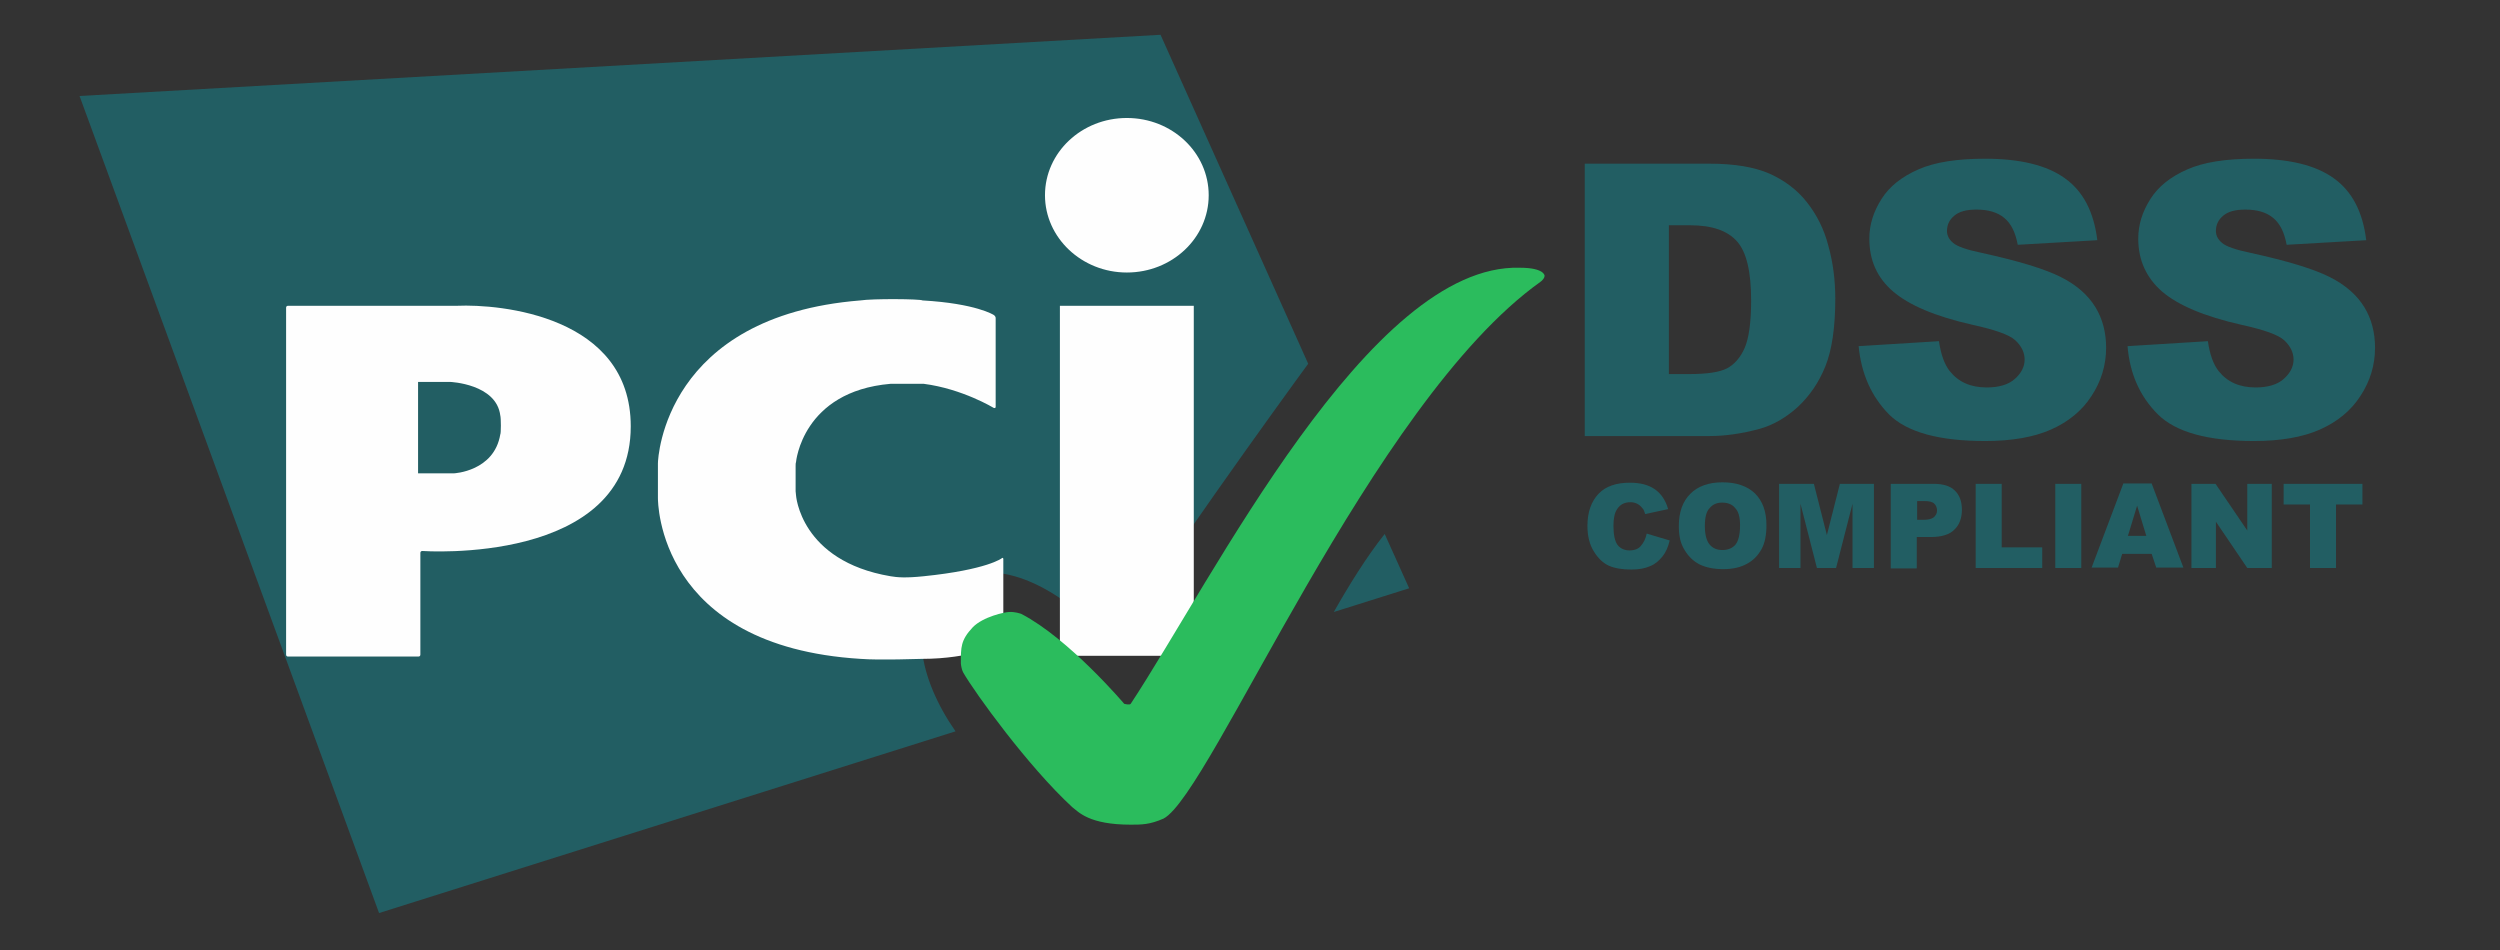 <svg xmlns="http://www.w3.org/2000/svg" width="150" height="57" viewBox="0 0 150 57" fill="none"><rect x="0" y="0" width="150" height="57" fill="#333333" stroke="none"/><path d="M98.803 32.015L100.181 32.428C100.089 32.818 99.951 33.139 99.745 33.392C99.538 33.644 99.308 33.851 99.01 33.966C98.712 34.103 98.344 34.172 97.885 34.172C97.335 34.172 96.899 34.103 96.531 33.943C96.187 33.782 95.889 33.507 95.636 33.093C95.384 32.703 95.246 32.175 95.246 31.556C95.246 30.73 95.476 30.087 95.912 29.628C96.348 29.169 96.99 28.962 97.794 28.962C98.436 28.962 98.918 29.1 99.285 29.352C99.653 29.605 99.928 29.995 100.089 30.546L98.712 30.844C98.666 30.684 98.62 30.569 98.551 30.5C98.459 30.385 98.367 30.293 98.23 30.225C98.092 30.156 97.954 30.133 97.817 30.133C97.472 30.133 97.197 30.27 97.013 30.569C96.876 30.775 96.807 31.12 96.807 31.556C96.807 32.106 96.899 32.497 97.059 32.703C97.22 32.91 97.472 33.025 97.771 33.025C98.069 33.025 98.299 32.933 98.436 32.772C98.62 32.566 98.735 32.336 98.803 32.015Z" fill="#225E63"></path><path d="M100.73 31.556C100.73 30.73 100.96 30.087 101.419 29.628C101.878 29.169 102.521 28.939 103.347 28.939C104.196 28.939 104.839 29.169 105.298 29.605C105.757 30.064 105.986 30.684 105.986 31.51C105.986 32.106 105.894 32.589 105.688 32.956C105.481 33.323 105.206 33.621 104.816 33.828C104.449 34.034 103.967 34.149 103.416 34.149C102.842 34.149 102.383 34.057 101.993 33.874C101.626 33.69 101.327 33.415 101.075 33.002C100.822 32.589 100.73 32.153 100.73 31.556ZM102.291 31.556C102.291 32.061 102.383 32.428 102.567 32.657C102.75 32.887 103.003 33.002 103.347 33.002C103.691 33.002 103.944 32.887 104.127 32.68C104.311 32.451 104.403 32.061 104.403 31.51C104.403 31.028 104.311 30.684 104.104 30.477C103.921 30.247 103.645 30.156 103.324 30.156C103.003 30.156 102.75 30.27 102.567 30.5C102.383 30.684 102.291 31.051 102.291 31.556Z" fill="#225E63"></path><path d="M106.79 29.031H108.833L109.613 32.106L110.393 29.031H112.436V34.08H111.151V30.225L110.164 34.08H109.016L108.029 30.225V34.08H106.744V29.031H106.79Z" fill="#225E63"></path><path d="M113.445 29.031H116.039C116.613 29.031 117.026 29.169 117.301 29.444C117.576 29.72 117.714 30.087 117.714 30.592C117.714 31.097 117.554 31.51 117.255 31.785C116.957 32.084 116.475 32.221 115.855 32.221H115.006V34.103H113.445V29.031ZM115.006 31.189H115.396C115.694 31.189 115.901 31.143 116.039 31.028C116.154 30.913 116.222 30.798 116.222 30.638C116.222 30.477 116.176 30.339 116.062 30.225C115.947 30.11 115.763 30.064 115.465 30.064H115.029V31.189H115.006Z" fill="#225E63"></path><path d="M118.541 29.031H120.102V32.841H122.534V34.08H118.541V29.031Z" fill="#225E63"></path><path d="M123.316 29.031H124.877V34.08H123.316V29.031Z" fill="#225E63"></path><path d="M129.099 33.231H127.332L127.08 34.057H125.496L127.401 29.008H129.099L131.004 34.057H129.375L129.099 33.231ZM128.778 32.152L128.227 30.339L127.676 32.152H128.778Z" fill="#225E63"></path><path d="M131.486 29.031H132.932L134.837 31.831V29.031H136.306V34.08H134.837L132.955 31.303V34.08H131.486V29.031Z" fill="#225E63"></path><path d="M136.994 29.031H141.745V30.27H140.161V34.08H138.601V30.27H137.017V29.031H136.994Z" fill="#225E63"></path><path d="M80.029 36.72L84.55 35.297L83.082 32.038C82.003 33.392 80.924 35.136 80.029 36.72ZM78.492 21.825L69.632 2.087L4.773 5.759L22.744 54.782L57.331 43.88C55.127 40.713 54.324 36.949 56.872 35.113C59.718 33.048 64.01 35.434 66.741 38.808C69.38 34.402 76.793 24.143 78.492 21.825Z" fill="#225E63"></path><path d="M67.611 16.351C70.319 16.351 72.522 14.285 72.522 11.715C72.522 9.144 70.319 7.079 67.611 7.079C64.903 7.079 62.699 9.144 62.699 11.715C62.699 14.262 64.903 16.351 67.611 16.351ZM63.594 18.348H71.627V39.347H63.594V18.348Z" fill="#FEFEFE"></path><path d="M59.625 24.475C59.694 24.498 59.74 24.475 59.74 24.407V19.082C59.74 19.013 59.694 18.944 59.625 18.898C59.625 18.898 58.57 18.21 55.357 18.026C55.196 17.934 52.373 17.911 51.616 18.026C39.911 18.967 39.475 27.436 39.475 27.803V29.869C39.475 30.121 39.475 38.774 51.616 39.531C52.809 39.623 55.127 39.531 55.357 39.531C58.157 39.531 60.084 38.682 60.084 38.682C60.153 38.659 60.199 38.59 60.199 38.521V33.541C60.199 33.472 60.153 33.449 60.107 33.495C60.107 33.495 59.235 34.184 55.425 34.574C54.347 34.688 53.819 34.643 53.429 34.574C48.012 33.656 47.76 29.708 47.76 29.708C47.76 29.639 47.737 29.524 47.737 29.479V27.964C47.737 27.895 47.737 27.78 47.76 27.734C47.76 27.734 48.127 23.488 53.429 23.029H55.425C57.743 23.328 59.625 24.475 59.625 24.475Z" fill="#FEFEFE"></path><path d="M17.166 39.279C17.166 39.347 17.212 39.393 17.281 39.393H25.107C25.176 39.393 25.222 39.347 25.222 39.279V33.174C25.222 33.105 25.268 33.059 25.337 33.059C25.337 33.059 37.845 33.954 37.845 25.577C37.845 18.944 29.995 18.233 27.425 18.347C27.379 18.347 17.281 18.347 17.281 18.347C17.212 18.347 17.166 18.393 17.166 18.462V39.279ZM25.084 28.4V22.915H27.012C27.012 22.915 29.789 23.029 30.018 24.934C30.064 25.072 30.064 26.013 30.018 26.059C29.651 28.285 27.241 28.4 27.241 28.4H25.084Z" fill="#FEFEFE"></path><path d="M67.843 49.48C68.485 49.48 68.99 49.48 69.816 49.113C72.662 47.621 82.279 24.143 92.423 16.913C92.492 16.867 92.561 16.798 92.606 16.73C92.675 16.638 92.675 16.546 92.675 16.546C92.675 16.546 92.675 16.064 91.184 16.064C82.164 15.812 72.777 34.746 67.843 42.228C67.774 42.32 67.452 42.228 67.452 42.228C67.452 42.228 64.147 38.326 61.279 36.834C61.21 36.812 60.889 36.697 60.544 36.72C60.315 36.72 58.984 36.995 58.364 37.638C57.63 38.418 57.652 38.854 57.652 39.795C57.652 39.864 57.698 40.185 57.79 40.346C58.502 41.585 61.692 45.992 64.331 48.425C64.721 48.723 65.341 49.48 67.843 49.48Z" fill="#2BBC5D"></path><path d="M95.084 9.821H102.589C104.081 9.821 105.274 10.028 106.169 10.418C107.087 10.831 107.845 11.405 108.418 12.139C109.015 12.897 109.451 13.769 109.704 14.756C109.979 15.743 110.117 16.798 110.117 17.923C110.117 19.667 109.91 21.021 109.52 21.985C109.13 22.949 108.579 23.752 107.868 24.418C107.156 25.061 106.399 25.497 105.595 25.726C104.494 26.025 103.484 26.162 102.589 26.162H95.084V9.821ZM100.133 13.516V22.444H101.373C102.428 22.444 103.186 22.329 103.622 22.1C104.058 21.87 104.425 21.457 104.677 20.884C104.93 20.31 105.068 19.346 105.068 18.038C105.068 16.293 104.792 15.123 104.218 14.48C103.645 13.838 102.727 13.516 101.395 13.516H100.133Z" fill="#225E63"></path><path d="M111.518 20.769L116.337 20.471C116.452 21.251 116.659 21.848 116.98 22.261C117.508 22.926 118.242 23.247 119.206 23.247C119.918 23.247 120.491 23.087 120.882 22.743C121.272 22.398 121.478 22.008 121.478 21.572C121.478 21.159 121.295 20.769 120.927 20.425C120.56 20.08 119.688 19.782 118.334 19.484C116.108 18.979 114.547 18.313 113.583 17.487C112.619 16.661 112.16 15.605 112.16 14.32C112.16 13.47 112.413 12.69 112.895 11.933C113.377 11.175 114.111 10.602 115.098 10.166C116.085 9.73 117.416 9.523 119.114 9.523C121.203 9.523 122.809 9.913 123.888 10.693C124.99 11.474 125.632 12.713 125.839 14.412L121.065 14.687C120.927 13.953 120.675 13.425 120.262 13.08C119.849 12.736 119.298 12.575 118.586 12.575C117.99 12.575 117.554 12.69 117.255 12.943C116.957 13.195 116.819 13.493 116.819 13.861C116.819 14.113 116.934 14.366 117.186 14.572C117.416 14.779 117.99 14.985 118.885 15.169C121.088 15.651 122.672 16.133 123.636 16.615C124.6 17.097 125.288 17.716 125.724 18.428C126.16 19.139 126.367 19.966 126.367 20.861C126.367 21.916 126.068 22.88 125.495 23.753C124.921 24.648 124.095 25.313 123.062 25.772C122.029 26.231 120.698 26.461 119.114 26.461C116.337 26.461 114.409 25.933 113.331 24.854C112.275 23.775 111.678 22.421 111.518 20.769Z" fill="#225E63"></path><path d="M127.652 20.769L132.472 20.471C132.587 21.251 132.793 21.848 133.115 22.261C133.643 22.926 134.377 23.247 135.341 23.247C136.052 23.247 136.626 23.087 137.016 22.743C137.406 22.398 137.613 22.008 137.613 21.572C137.613 21.159 137.429 20.769 137.062 20.425C136.695 20.08 135.823 19.782 134.469 19.484C132.243 18.979 130.682 18.313 129.718 17.487C128.777 16.661 128.295 15.605 128.295 14.32C128.295 13.47 128.547 12.69 129.029 11.933C129.511 11.175 130.246 10.602 131.233 10.166C132.22 9.73 133.551 9.523 135.249 9.523C137.338 9.523 138.944 9.913 140.023 10.693C141.124 11.474 141.767 12.713 141.974 14.412L137.2 14.687C137.062 13.953 136.81 13.425 136.397 13.08C135.983 12.736 135.433 12.575 134.721 12.575C134.124 12.575 133.688 12.69 133.39 12.943C133.092 13.195 132.954 13.493 132.954 13.861C132.954 14.113 133.069 14.366 133.321 14.572C133.551 14.779 134.124 14.985 135.02 15.169C137.223 15.651 138.806 16.133 139.77 16.615C140.734 17.097 141.423 17.716 141.859 18.428C142.295 19.139 142.502 19.966 142.502 20.861C142.502 21.916 142.203 22.88 141.629 23.753C141.056 24.648 140.229 25.313 139.197 25.772C138.164 26.231 136.833 26.461 135.249 26.461C132.472 26.461 130.544 25.933 129.465 24.854C128.387 23.775 127.79 22.421 127.652 20.769Z" fill="#225E63"></path></svg>